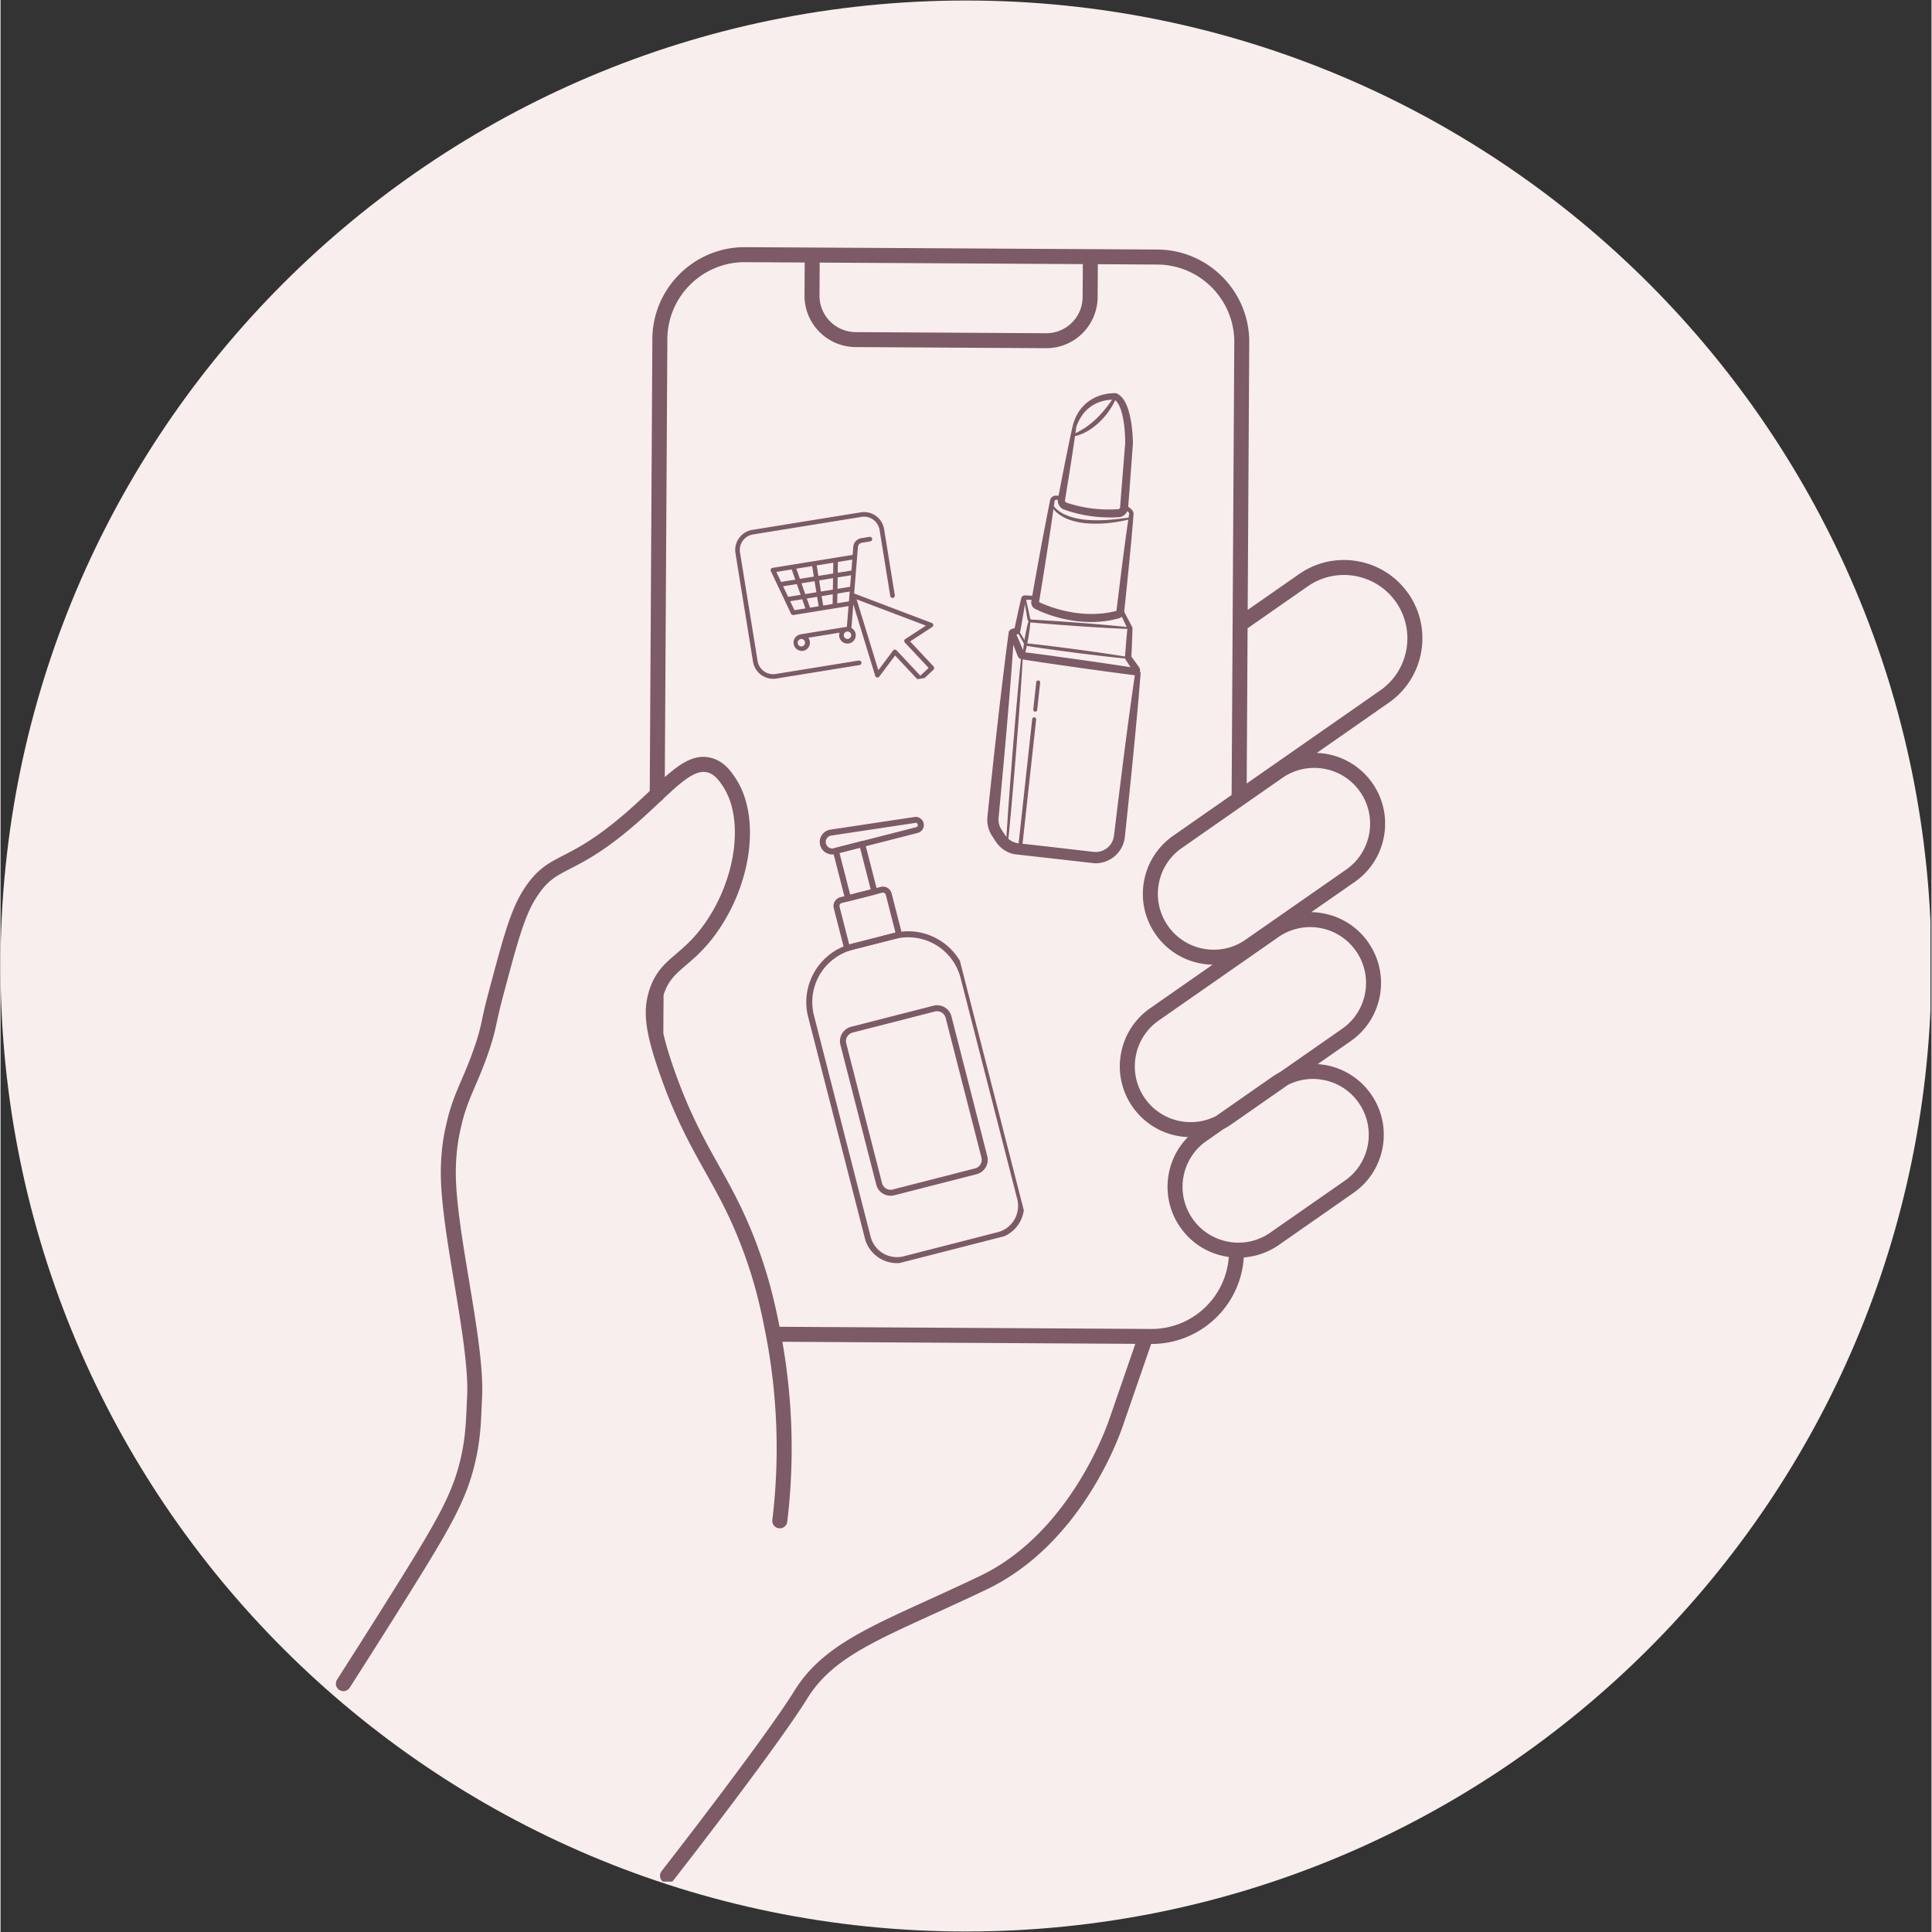 <svg xmlns="http://www.w3.org/2000/svg" width="300" height="300" preserveAspectRatio="xMidYMid meet" version="1.0" viewBox="0 0 224.88 225" zoomAndPan="magnify"><rect x="0" y="0" width="224.88" height="225" fill="#333333" stroke="none"/><defs><clipPath id="688ebb8eb9"><path d="M0 .059h224.762v224.879H0Zm0 0" clip-rule="nonzero"/></clipPath><clipPath id="b0a848102d"><path d="M112.441.059C50.34.059 0 50.402 0 112.5s50.34 112.441 112.441 112.441c62.098 0 112.438-50.343 112.438-112.441S174.539.059 112.44.059Zm0 0" clip-rule="nonzero"/></clipPath><clipPath id="7891e303a4"><path d="M39 28h127v192H39Zm0 0" clip-rule="nonzero"/></clipPath><clipPath id="c1de9693ab"><path d="m39.883 28.508 127.43.742-1.106 190.395-127.43-.739Zm0 0" clip-rule="nonzero"/></clipPath><clipPath id="7f9abfc4b5"><path d="m39.883 28.508 127.43.742-1.106 190.395-127.43-.739Zm0 0" clip-rule="nonzero"/></clipPath><clipPath id="8fee99a0d9"><path d="M114 73h19v28h-19Zm0 0" clip-rule="nonzero"/></clipPath><clipPath id="b1bb0a1a8b"><path d="m120.598 44.691 16.382 1.86-6.16 54.37-16.386-1.855Zm0 0" clip-rule="nonzero"/></clipPath><clipPath id="003666293e"><path d="m120.598 44.691 16.382 1.86-6.16 54.37-16.386-1.855Zm0 0" clip-rule="nonzero"/></clipPath><clipPath id="dacd67f32e"><path d="M117 69h16v10h-16Zm0 0" clip-rule="nonzero"/></clipPath><clipPath id="b18d6418d7"><path d="m120.598 44.691 16.382 1.86-6.16 54.37-16.386-1.855Zm0 0" clip-rule="nonzero"/></clipPath><clipPath id="6ea3e2b62f"><path d="m120.598 44.691 16.382 1.86-6.16 54.37-16.386-1.855Zm0 0" clip-rule="nonzero"/></clipPath><clipPath id="c1e1f50c12"><path d="M120 57h12v16h-12Zm0 0" clip-rule="nonzero"/></clipPath><clipPath id="303a48af38"><path d="m120.598 44.691 16.382 1.86-6.16 54.37-16.386-1.855Zm0 0" clip-rule="nonzero"/></clipPath><clipPath id="1d780a4027"><path d="m120.598 44.691 16.382 1.86-6.16 54.37-16.386-1.855Zm0 0" clip-rule="nonzero"/></clipPath><clipPath id="72a2bc572b"><path d="M123 45h9v16h-9Zm0 0" clip-rule="nonzero"/></clipPath><clipPath id="66b6fb073e"><path d="m120.598 44.691 16.382 1.86-6.16 54.37-16.386-1.855Zm0 0" clip-rule="nonzero"/></clipPath><clipPath id="c3c11c6430"><path d="m120.598 44.691 16.382 1.86-6.16 54.37-16.386-1.855Zm0 0" clip-rule="nonzero"/></clipPath><clipPath id="49dd765193"><path d="M117 76h3v23h-3Zm0 0" clip-rule="nonzero"/></clipPath><clipPath id="f1eebb5ae0"><path d="m120.598 44.691 16.382 1.86-6.16 54.37-16.386-1.855Zm0 0" clip-rule="nonzero"/></clipPath><clipPath id="c7e04b6417"><path d="m120.598 44.691 16.382 1.86-6.16 54.37-16.386-1.855Zm0 0" clip-rule="nonzero"/></clipPath><clipPath id="372c3634df"><path d="M119 69h13v5h-13Zm0 0" clip-rule="nonzero"/></clipPath><clipPath id="96f9c4e36d"><path d="m120.598 44.691 16.382 1.86-6.16 54.37-16.386-1.855Zm0 0" clip-rule="nonzero"/></clipPath><clipPath id="fc181bc551"><path d="m120.598 44.691 16.382 1.86-6.16 54.37-16.386-1.855Zm0 0" clip-rule="nonzero"/></clipPath><clipPath id="0da03ae071"><path d="M119 72h1v5h-1Zm0 0" clip-rule="nonzero"/></clipPath><clipPath id="fd86e30e31"><path d="m120.598 44.691 16.382 1.86-6.16 54.37-16.386-1.855Zm0 0" clip-rule="nonzero"/></clipPath><clipPath id="ffa8b808ee"><path d="m120.598 44.691 16.382 1.86-6.16 54.37-16.386-1.855Zm0 0" clip-rule="nonzero"/></clipPath><clipPath id="df8e90392e"><path d="M118 73h14v4h-14Zm0 0" clip-rule="nonzero"/></clipPath><clipPath id="3c682cea51"><path d="m120.598 44.691 16.382 1.86-6.16 54.37-16.386-1.855Zm0 0" clip-rule="nonzero"/></clipPath><clipPath id="7cc07b48e6"><path d="m120.598 44.691 16.382 1.86-6.16 54.37-16.386-1.855Zm0 0" clip-rule="nonzero"/></clipPath><clipPath id="84eeee1bfa"><path d="M122 58h10v3h-10Zm0 0" clip-rule="nonzero"/></clipPath><clipPath id="ba5b5078c2"><path d="m120.598 44.691 16.382 1.86-6.16 54.37-16.386-1.855Zm0 0" clip-rule="nonzero"/></clipPath><clipPath id="b60c5da033"><path d="m120.598 44.691 16.382 1.86-6.16 54.37-16.386-1.855Zm0 0" clip-rule="nonzero"/></clipPath><clipPath id="757cbbb536"><path d="M124 46h6v5h-6Zm0 0" clip-rule="nonzero"/></clipPath><clipPath id="ca584798ff"><path d="m120.598 44.691 16.382 1.86-6.16 54.37-16.386-1.855Zm0 0" clip-rule="nonzero"/></clipPath><clipPath id="77448b46a5"><path d="m120.598 44.691 16.382 1.86-6.16 54.37-16.386-1.855Zm0 0" clip-rule="nonzero"/></clipPath><clipPath id="22de2299f8"><path d="M118 83h3v17h-3Zm0 0" clip-rule="nonzero"/></clipPath><clipPath id="a760341b33"><path d="m120.598 44.691 16.382 1.86-6.16 54.37-16.386-1.855Zm0 0" clip-rule="nonzero"/></clipPath><clipPath id="b7a6f14030"><path d="m120.598 44.691 16.382 1.86-6.16 54.37-16.386-1.855Zm0 0" clip-rule="nonzero"/></clipPath><clipPath id="b7ea3f83a0"><path d="M120 79h2v4h-2Zm0 0" clip-rule="nonzero"/></clipPath><clipPath id="930d04ab2a"><path d="m120.598 44.691 16.382 1.86-6.16 54.37-16.386-1.855Zm0 0" clip-rule="nonzero"/></clipPath><clipPath id="e7b4b561e0"><path d="m120.598 44.691 16.382 1.86-6.16 54.37-16.386-1.855Zm0 0" clip-rule="nonzero"/></clipPath><clipPath id="349ce622d1"><path d="M93 108h27v40H93Zm0 0" clip-rule="nonzero"/></clipPath><clipPath id="e3440710c3"><path d="m88.953 98.508 18.152-4.649 12.653 49.38-18.153 4.648Zm0 0" clip-rule="nonzero"/></clipPath><clipPath id="c1d94eefc1"><path d="m88.953 98.508 18.152-4.649 12.653 49.38-18.153 4.648Zm0 0" clip-rule="nonzero"/></clipPath><clipPath id="c988151573"><path d="M97 103h8v8h-8Zm0 0" clip-rule="nonzero"/></clipPath><clipPath id="2986cb112c"><path d="m88.953 98.508 18.152-4.649 12.653 49.38-18.153 4.648Zm0 0" clip-rule="nonzero"/></clipPath><clipPath id="381041a0e4"><path d="m88.953 98.508 18.152-4.649 12.653 49.38-18.153 4.648Zm0 0" clip-rule="nonzero"/></clipPath><clipPath id="7ba3819dbf"><path d="M96 97h7v8h-7Zm0 0" clip-rule="nonzero"/></clipPath><clipPath id="350021bb1f"><path d="m88.953 98.508 18.152-4.649 12.653 49.38-18.153 4.648Zm0 0" clip-rule="nonzero"/></clipPath><clipPath id="563979c636"><path d="m88.953 98.508 18.152-4.649 12.653 49.38-18.153 4.648Zm0 0" clip-rule="nonzero"/></clipPath><clipPath id="992af8403e"><path d="M95 95h13v5H95Zm0 0" clip-rule="nonzero"/></clipPath><clipPath id="ccd20b5087"><path d="m88.953 98.508 18.152-4.649 12.653 49.38-18.153 4.648Zm0 0" clip-rule="nonzero"/></clipPath><clipPath id="dddf4fcda6"><path d="m88.953 98.508 18.152-4.649 12.653 49.38-18.153 4.648Zm0 0" clip-rule="nonzero"/></clipPath><clipPath id="eb29681fee"><path d="M97 117h18v23H97Zm0 0" clip-rule="nonzero"/></clipPath><clipPath id="9e524c3b67"><path d="m88.953 98.508 18.152-4.649 12.653 49.38-18.153 4.648Zm0 0" clip-rule="nonzero"/></clipPath><clipPath id="5a42ccfe54"><path d="m88.953 98.508 18.152-4.649 12.653 49.38-18.153 4.648Zm0 0" clip-rule="nonzero"/></clipPath><clipPath id="719dbb2ab3"><path d="M85 59h20v21H85Zm0 0" clip-rule="nonzero"/></clipPath><clipPath id="ba466eeee4"><path d="m85.207 62.09 21.457-3.473 3.234 19.977-21.457 3.476Zm0 0" clip-rule="nonzero"/></clipPath><clipPath id="477d9cfa52"><path d="m85.207 62.09 21.457-3.473 3.234 19.977-21.457 3.476Zm0 0" clip-rule="nonzero"/></clipPath><clipPath id="cb796d2c3d"><path d="M89 62h20v18H89Zm0 0" clip-rule="nonzero"/></clipPath><clipPath id="14a330f520"><path d="m85.207 62.09 21.457-3.473 3.234 19.977-21.457 3.476Zm0 0" clip-rule="nonzero"/></clipPath><clipPath id="ade3d03664"><path d="m85.207 62.09 21.457-3.473 3.234 19.977-21.457 3.476Zm0 0" clip-rule="nonzero"/></clipPath></defs><g clip-path="url(#688ebb8eb9)"><g clip-path="url(#b0a848102d)"><path fill="#f8eeee" fill-opacity="1" fill-rule="nonzero" d="M0 .059h224.879V224.94H0Zm0 0"/></g></g><g clip-path="url(#7891e303a4)"><g clip-path="url(#c1de9693ab)"><g clip-path="url(#7f9abfc4b5)"><path fill="#7c5a66" fill-opacity="1" fill-rule="nonzero" d="M163.95 69.121c-2.88-4.129-8.583-5.144-12.712-2.266l-5.992 4.176.18-31.156c.035-5.926-4.758-10.777-10.688-10.813l-48.011-.277c-5.926-.035-10.778 4.758-10.813 10.688L75.61 92.12l-.015.012c-.77.722-1.64 1.547-2.59 2.375-3.543 3.097-5.79 4.258-7.426 5.101-1.82.938-3.133 1.614-4.664 4.004-1.512 2.364-2.352 5.508-4.027 11.778-.446 1.668-.653 2.629-.82 3.402a22.504 22.504 0 0 1-.805 2.953c-.567 1.676-1.098 2.918-1.57 4.012-.704 1.637-1.313 3.047-1.801 5.285l-.032.148c-.156.68-.562 2.48-.582 5.25-.02 3.465.785 8.301 1.563 12.973.824 4.957 1.68 10.082 1.496 13.324-.023.403-.04.801-.059 1.207-.074 1.707-.148 3.47-.629 5.653-.953 4.312-2.73 7.386-7.98 15.785a1236.627 1236.627 0 0 1-6.473 10.226.867.867 0 0 0 .262 1.203.885.885 0 0 0 .465.141c.289 0 .574-.144.742-.402 2.164-3.38 4.344-6.824 6.484-10.242 5.372-8.59 7.192-11.754 8.204-16.34.515-2.328.593-4.168.671-5.95.016-.398.036-.789.055-1.187.192-3.434-.676-8.656-1.516-13.707-.765-4.602-1.558-9.36-1.539-12.676.016-2.582.395-4.246.536-4.87l.035-.165c.453-2.074 1.031-3.414 1.699-4.965.484-1.129 1.035-2.402 1.621-4.148.488-1.457.64-2.164.856-3.14.164-.755.367-1.692.8-3.321 1.625-6.094 2.442-9.153 3.813-11.29 1.277-1.991 2.242-2.491 3.992-3.394 1.719-.883 4.07-2.097 7.773-5.336.977-.851 1.86-1.683 2.641-2.418l.117-.113a.83.83 0 0 0 .301-.281c2.164-2.028 3.766-3.434 5.148-3.047.848.234 1.372 1.012 1.754 1.582 2.512 3.734 1.594 10.77-2.093 16.012-1.204 1.707-2.32 2.668-3.309 3.511-1.336 1.145-2.492 2.133-3.176 4.332a.68.68 0 0 0-.043.153c-.691 2.36-.367 4.765 1.266 9.453 1.8 5.18 3.598 8.394 5.336 11.504 1.566 2.804 3.047 5.453 4.496 9.43 1.43 3.917 2.035 6.968 2.48 9.195a69.717 69.717 0 0 1 .82 21.879.877.877 0 0 0 .766.972.876.876 0 0 0 .97-.765 71.441 71.441 0 0 0-.571-20.957l41.11.242-3 8.68a.066.066 0 0 0-.009.02c-.043.132-4.28 13.163-15.062 18.323-2.258 1.082-4.356 2.036-6.207 2.88-7.485 3.41-12.43 5.663-15.418 10.488-3.5 5.652-15.356 20.863-15.477 21.02a.868.868 0 0 0 .153 1.222.872.872 0 0 0 .53.187c.259 0 .52-.117.692-.34.492-.625 12.035-15.437 15.586-21.172 2.707-4.375 7.207-6.421 14.66-9.816 1.856-.848 3.965-1.805 6.235-2.89 11.406-5.458 15.742-18.645 15.969-19.364l3.19-9.226c5.72.027 10.435-4.434 10.786-10.075a8.232 8.232 0 0 0 4.094-1.46l8.68-6.055c3.734-2.602 4.652-7.75 2.05-11.485a8.192 8.192 0 0 0-6.218-3.511l3.851-2.684c3.73-2.601 4.649-7.754 2.047-11.484a8.183 8.183 0 0 0-5.316-3.403 8.002 8.002 0 0 0-1.325-.129l5.07-3.53c3.731-2.602 4.65-7.755 2.048-11.49a8.237 8.237 0 0 0-6.48-3.522l8.394-5.856c4.132-2.879 5.148-8.582 2.27-12.71Zm-37.903-38.363-.024 3.844a4.236 4.236 0 0 1-4.253 4.207l-22.184-.13a4.237 4.237 0 0 1-4.207-4.257l.02-3.84Zm7.96 124.012-43.284-.254c-.45-2.254-1.078-5.29-2.496-9.172-1.497-4.11-3.082-6.946-4.614-9.688-1.699-3.043-3.457-6.187-5.207-11.222-.59-1.692-.98-3.02-1.215-4.106l.028-4.453c.531-1.688 1.414-2.445 2.625-3.48 1.015-.868 2.273-1.946 3.605-3.832 4.14-5.891 5.051-13.626 2.114-17.993-.473-.703-1.266-1.879-2.735-2.289-1.883-.523-3.52.504-5.465 2.223l.297-51.024c.031-4.964 4.094-8.98 9.059-8.949l6.937.04-.023 3.84a5.984 5.984 0 0 0 5.941 6.01l22.184.13a5.982 5.982 0 0 0 6.012-5.942l.023-3.84 6.937.04c4.965.027 8.98 4.093 8.954 9.058l-.309 52.719-6.8 4.742a8.211 8.211 0 0 0-3.407 5.32 8.186 8.186 0 0 0 1.355 6.165 8.192 8.192 0 0 0 5.317 3.402c.441.082.883.12 1.324.129l-7.277 5.074a8.198 8.198 0 0 0-3.403 5.316 8.192 8.192 0 0 0 1.356 6.168 8.229 8.229 0 0 0 6.445 3.52 8.198 8.198 0 0 0-2.242 4.34 8.192 8.192 0 0 0 1.355 6.168 8.183 8.183 0 0 0 5.317 3.402c.11.02.219.04.328.05-.324 4.7-4.262 8.415-9.035 8.388Zm18.864-29.118c.371.004.742.04 1.117.106a6.45 6.45 0 0 1 4.192 2.683c2.05 2.942 1.328 7.004-1.614 9.055l-8.683 6.05a6.443 6.443 0 0 1-4.86 1.071 6.467 6.467 0 0 1-4.195-2.683 6.472 6.472 0 0 1-1.066-4.864 6.45 6.45 0 0 1 2.683-4.191l1.985-1.387c.304-.16.605-.34.894-.539l6.602-4.605c.918-.461 1.922-.7 2.945-.696Zm.797-17.578a6.474 6.474 0 0 1 4.191 2.684 6.472 6.472 0 0 1 1.067 4.863 6.46 6.46 0 0 1-2.68 4.192l-7.23 5.039a8.94 8.94 0 0 0-.887.539l-6.598 4.601c-2.844 1.434-6.39.594-8.261-2.09a6.449 6.449 0 0 1-1.067-4.859 6.477 6.477 0 0 1 2.68-4.195l13.922-9.703a6.453 6.453 0 0 1 4.863-1.07Zm4.668-15.863c2.05 2.941 1.328 7.004-1.613 9.055l-11.715 8.164a6.45 6.45 0 0 1-4.86 1.07 6.458 6.458 0 0 1-4.195-2.684 6.472 6.472 0 0 1-1.066-4.863 6.45 6.45 0 0 1 2.683-4.191l11.711-8.168a6.458 6.458 0 0 1 3.75-1.164c2.043.011 4.051.98 5.305 2.78Zm2.348-11.809L145.129 91.25l.105-18.082 7.004-4.883c3.34-2.328 7.953-1.504 10.282 1.836 2.328 3.34 1.507 7.953-1.836 10.281Zm0 0"/></g></g></g><g clip-path="url(#8fee99a0d9)"><g clip-path="url(#b1bb0a1a8b)"><g clip-path="url(#003666293e)"><path fill="#7c5a66" fill-opacity="1" fill-rule="nonzero" d="M132.168 78.23c-.422 2.766-.984 6.922-1.621 11.989-.156 1.265-.32 2.59-.492 3.96-.082.688-.168 1.387-.254 2.098l-.13 1.067a2.136 2.136 0 0 1-1.6 1.808c-.071.016-.141.04-.212.043-.074.012-.144.024-.218.024-.07 0-.145.008-.22-.004l-.109-.004c-.03-.004-.09-.012-.136-.016-.38-.043-.762-.09-1.149-.132-1.539-.18-3.113-.36-4.715-.543-.8-.09-1.593-.18-2.378-.266-.196-.024-.414-.043-.54-.07a2.122 2.122 0 0 1-1.3-.797 2.962 2.962 0 0 1-.14-.196c-.106-.164-.212-.324-.317-.48-.059-.09-.094-.14-.13-.207-.038-.063-.07-.129-.1-.195a2.439 2.439 0 0 1-.134-.414 2.261 2.261 0 0 1-.039-.645l.028-.277c.035-.371.07-.743.101-1.11.278-2.933.528-5.703.75-8.246.446-5.09.77-9.27.942-12.062l-.618-.063c-.382 2.774-.89 6.938-1.46 12.012a1157.581 1157.581 0 0 0-1.012 9.34l-.028.281c-.011.117-.019.23-.019.348.004.23.023.465.07.691.051.23.121.453.211.672.051.105.102.215.156.316.055.102.13.211.176.282.106.16.211.324.317.484.047.07.12.184.191.277a3.414 3.414 0 0 0 1.41 1.094c.223.094.457.164.696.211.261.047.437.059.636.082.785.09 1.582.18 2.383.27 1.598.18 3.176.355 4.715.53.387.04.77.083 1.148.126.051.004.09.012.153.015l.175.012c.118.008.235.004.352-.004.117 0 .234-.02.352-.035.117-.016.23-.047.343-.074a3.456 3.456 0 0 0 2.125-1.649c.223-.394.36-.835.41-1.277.04-.36.079-.723.114-1.078.078-.711.148-1.41.222-2.098.141-1.375.278-2.703.407-3.972.511-5.082.894-9.258 1.105-12.051Zm0 0"/></g></g></g><g clip-path="url(#dacd67f32e)"><g clip-path="url(#b18d6418d7)"><g clip-path="url(#6ea3e2b62f)"><path fill="#7c5a66" fill-opacity="1" fill-rule="nonzero" d="M120.504 69.406c-.145-.011-.3-.023-.535-.035a22.755 22.755 0 0 0-.434-.023c-.125-.004-.277-.024-.402.02a.335.335 0 0 0-.176.128.649.649 0 0 0-.094.223c-.035.152-.09.37-.156.664-.059.254-.133.574-.215.953-.082.379-.176.82-.285 1.32a32.145 32.145 0 0 0-.125.59l-.008.05.11.028.004.004-.004-.004c-.024-.047.05.106-.051-.105v-.008l-.004-.016c-.004-.004-.02-.004-.027-.004a.812.812 0 0 0-.204.012l-.132.047a.284.284 0 0 0-.13.063.465.465 0 0 0-.163.28.685.685 0 0 0 .039.34c.004.024.023.079.054.157l.106.273c.05.145.125.336.215.567l.308.789c.055.148.114.297.176.453.02.05.04.105.063.156a.88.88 0 0 0 .101.211.58.58 0 0 0 .39.234c.255.043.614.098 1.055.172.407.059.891.133 1.426.215 1.074.156 2.364.34 3.684.531 1.98.282 3.883.54 5.48.75.512.067.996.13 1.453.192a.636.636 0 0 0 .383-.055.508.508 0 0 0 .313-.453.729.729 0 0 0-.055-.29c-.05-.112-.152-.233-.226-.347a13.33 13.33 0 0 1-.235-.332c-.082-.113-.164-.222-.238-.328l-.211-.289-.027-.035c-.004-.008-.004-.004-.008-.008l-.012-.012c-.008-.007-.008-.02-.008-.03.02-.47.04-.872.059-1.216.012-.355.023-.656.035-.91.008-.258.016-.473.02-.66.003-.094.003-.18.007-.262.004-.11.004-.21.008-.312-.187-.364-.348-.668-.484-.93-.125-.242-.235-.441-.324-.617-.188-.344-.317-.574-.434-.785l-.39.195c.097.223.202.461.367.816.16.34.37.79.68 1.442a.14.14 0 0 0-.009.043l-.011.11c-.012.081-.02.171-.028.26-.02.188-.039.403-.062.657-.02.258-.047.555-.074.91l-.102 1.301a.594.594 0 0 0 .04.258c.019.039.042.082.07.121.019.031.038.063.062.094l.191.3c.07.11.145.223.223.34l.023.051c.004.016.02.031.004.043-.02.008-.043-.008-.058-.008l-.028-.007-.004-.004-.062-.008-.14-.024c-.192-.027-.383-.058-.583-.09-1.593-.242-3.492-.519-5.472-.796-1.325-.184-2.614-.364-3.688-.512-.535-.07-1.023-.133-1.43-.188-.207-.023-.39-.046-.554-.066-.082-.012-.16-.02-.23-.027l-.102-.012h-.012c-.008 0-.02 0-.023-.008l-.04-.094a26.246 26.246 0 0 0-.187-.449c-.121-.285-.23-.55-.328-.781-.098-.227-.18-.414-.238-.555a.636.636 0 0 0-.024-.05l-.004-.008c-.004-.004-.008-.008-.008-.012l-.015-.02-.024-.043c-.004-.02.004-.035.02-.043.012-.003.027 0 .043 0 .008 0 .016 0 .023-.003l.035-.016c.016-.004.04-.02.06-.027a.614.614 0 0 0 .285-.414l.007-.055c.012-.067.027-.137.04-.203.023-.133.042-.262.066-.39.09-.505.164-.946.23-1.33l.16-.968c.016-.129.035-.246.05-.344 0-.027.005-.05.009-.074l.008-.05v-.055c.003-.024.007-.051.015-.074a.064.064 0 0 1 .051-.043H119.957c.234-.004.39-.008.54-.012Zm0 0"/></g></g></g><g clip-path="url(#c1e1f50c12)"><g clip-path="url(#303a48af38)"><g clip-path="url(#1d780a4027)"><path fill="#7c5a66" fill-opacity="1" fill-rule="nonzero" d="M123.48 57.727h-.507c-.043 0-.16-.004-.243.015a.645.645 0 0 0-.484.477c-.012.047-.02.105-.027.129l-.04.191a380.988 380.988 0 0 0-1.133 5.906c-.284 1.551-.589 3.239-.905 5.032-.024.113-.043.222-.063.335l-.031.196a.857.857 0 0 0 .379.871c.047.031.101.055.144.074l.082.04a14.682 14.682 0 0 0 1.523.617c.934.32 1.915.554 2.934.699.954.129 1.91.164 2.84.093.235-.023.465-.035.696-.066.226-.035.453-.074.68-.11.226-.042.445-.101.663-.152l.164-.039a.83.83 0 0 0 .274-.097.842.842 0 0 0 .426-.622l.011-.078.004-.039.016-.16.035-.316a185.982 185.982 0 0 0 .191-1.844l.235-2.309a380 380 0 0 0 .383-3.992l.14-1.625c.02-.25.04-.484.055-.707.012-.117.02-.226.027-.336a.63.63 0 0 0-.12-.445c-.017-.024-.04-.05-.056-.07-.02-.02-.035-.04-.05-.055-.032-.035-.063-.063-.09-.094-.059-.055-.117-.098-.168-.137-.102-.082-.188-.136-.262-.187-.148-.094-.246-.145-.344-.2l-.218.38c.086.054.172.113.304.203.063.047.137.101.223.175.043.036.086.075.133.118.023.023.043.043.066.07l.031.035c.008.012.012.016.016.024a.18.18 0 0 1 .024.14c-.016.102-.032.207-.051.317l-.102.703c-.07.492-.144 1.035-.226 1.617-.16 1.168-.336 2.504-.524 3.976l-.574 4.66c0 .005-.004.005-.008.008l-.183.04c-.204.042-.407.097-.614.132-.207.032-.418.063-.629.098-.21.027-.43.035-.644.059a13.16 13.16 0 0 1-2.649-.102 14.928 14.928 0 0 1-2.757-.648 14.271 14.271 0 0 1-1.282-.493l-.152-.07-.078-.035c-.008-.004-.004-.004-.008-.004s-.004-.004-.008-.008v-.004l.024-.148a735.352 735.352 0 0 0 .863-5.383c.242-1.559.453-2.977.637-4.219.086-.625.168-1.203.242-1.73.008-.067.02-.133.027-.2.004-.038.004-.042.008-.058a.14.14 0 0 1 .008-.043.2.2 0 0 1 .12-.117c.032-.008.18-.016.29-.028.113-.007.223-.019.332-.027Zm0 0"/></g></g></g><g clip-path="url(#72a2bc572b)"><g clip-path="url(#66b6fb073e)"><g clip-path="url(#c3c11c6430)"><path fill="#7c5a66" fill-opacity="1" fill-rule="nonzero" d="M125.281 49.73a5.43 5.43 0 0 1 .606-1.246 4.133 4.133 0 0 1 1.129-1.164 4.41 4.41 0 0 1 1.722-.695c.164-.031.332-.05.5-.063.086-.007.172-.011.258-.011h.23c.008.004.02.004.024.008 0 .004 0 .004.004.004.012.011.027.015.039.027l.082.066.078.078c.098.114.192.246.274.399.324.617.496 1.41.609 2.226.055.41.094.836.117 1.266.012.215.02.434.027.652v.325l-.023.304c-.148 1.817-.3 3.739-.46 5.727-.04.488-.075.976-.114 1.46a.234.234 0 0 1-.133.184.173.173 0 0 1-.059.02h-.011c-.004 0-.028.004-.04.004l-.09.004c-.113.008-.23.011-.347.02a15.757 15.757 0 0 1-5.234-.68l-.293-.094c-.031-.012-.028-.012-.043-.016l-.028-.012c-.015-.011-.035-.023-.046-.039a.274.274 0 0 1-.094-.222c.066-.39.129-.778.191-1.157.508-3.117.899-5.68 1.13-7.394l-.43-.078c-.376 1.691-.891 4.234-1.489 7.332-.035.195-.074.39-.113.59-.02.097-.035.199-.055.297l-.031.152-.012.074c-.008.027-.011.078-.02.113a1.132 1.132 0 0 0 .54 1.063c.035.02.074.039.113.059.035.015.086.035.106.042l.312.106c.836.281 1.723.488 2.652.629.926.137 1.891.195 2.88.164.124-.004.25-.012.37-.02l.094-.004c.02 0 .027 0 .05-.003l.079-.008a1.166 1.166 0 0 0 .98-1.02c.04-.496.079-.992.122-1.496.144-1.988.289-3.91.421-5.726l.012-.172.008-.082v-.043c.004-.016.004-.055.004-.078 0-.122-.004-.235-.008-.352a13.11 13.11 0 0 0-.039-.684c-.031-.449-.078-.894-.148-1.328a10.656 10.656 0 0 0-.274-1.281 5.403 5.403 0 0 0-.484-1.215 2.705 2.705 0 0 0-.41-.547c-.043-.043-.082-.082-.13-.125l-.144-.11c-.023-.019-.054-.034-.078-.05l-.121-.066c-.074-.059-.16-.047-.246-.055h-.176l-.152.008c-.102.004-.2.012-.297.023-.195.02-.387.051-.574.094a4.89 4.89 0 0 0-1.957.887 4.65 4.65 0 0 0-1.22 1.398c-.28.492-.448.977-.558 1.41Zm0 0"/></g></g></g><g clip-path="url(#49dd765193)"><g clip-path="url(#f1eebb5ae0)"><g clip-path="url(#c7e04b6417)"><path fill="#7c5a66" fill-opacity="1" fill-rule="nonzero" d="M118.883 76.348c-.235 2.105-.617 6.316-1.012 11.175-.39 4.864-.687 9.082-.793 11.196l.188.015c.234-2.105.617-6.316 1.007-11.175.391-4.864.688-9.082.793-11.196Zm0 0"/></g></g></g><g clip-path="url(#372c3634df)"><g clip-path="url(#96f9c4e36d)"><g clip-path="url(#fc181bc551)"><path fill="#7c5a66" fill-opacity="1" fill-rule="nonzero" d="M131.543 73.063c-1.356-.16-4.07-.403-7.203-.63a278.189 278.189 0 0 0-4.27-.277.17.17 0 0 1-.16-.148c-.031-.145-.062-.285-.09-.422a58.378 58.378 0 0 0-.168-.777 69.82 69.82 0 0 0-.277-1.235l-.184.035c.047.34.114.758.192 1.25.043.243.086.504.133.782l.07.43a.52.52 0 0 0 .148.284.491.491 0 0 0 .309.141c1.242.11 2.703.227 4.27.34 3.132.227 5.851.379 7.214.414Zm0 0"/></g></g></g><g clip-path="url(#0da03ae071)"><g clip-path="url(#fd86e30e31)"><g clip-path="url(#ffa8b808ee)"><path fill="#7c5a66" fill-opacity="1" fill-rule="nonzero" d="M119.758 72.219c-.133.379-.309 1.152-.465 2.05-.152.899-.246 1.688-.25 2.09l.184.032c.132-.38.308-1.153.464-2.051.153-.903.246-1.688.25-2.09Zm0 0"/></g></g></g><g clip-path="url(#df8e90392e)"><g clip-path="url(#3c682cea51)"><g clip-path="url(#7cc07b48e6)"><path fill="#7c5a66" fill-opacity="1" fill-rule="nonzero" d="M131.363 76.531c-1.3-.234-3.91-.62-6.925-1.015a246.712 246.712 0 0 0-2.997-.38l-1.171-.132c-.172-.02-.329-.035-.47-.05-.07-.009-.136-.016-.198-.02-.028-.004-.055-.008-.082-.008h-.028c-.27-.45-.465-.77-.613-1.012-.16-.258-.274-.434-.371-.59l-.164.098c.086.16.183.348.328.613.074.133.16.285.258.465.113.195.238.422.39.688.23.039.54.085.907.144.34.05.73.11 1.168.172.867.125 1.902.266 2.992.41 3.015.395 5.633.695 6.949.805Zm0 0"/></g></g></g><g clip-path="url(#84eeee1bfa)"><g clip-path="url(#ba5b5078c2)"><g clip-path="url(#b60c5da033)"><path fill="#7c5a66" fill-opacity="1" fill-rule="nonzero" d="M131.621 60.254c-.46.05-1.152.164-1.992.238-.84.082-1.836.137-2.895.07-1.05-.07-2.023-.285-2.77-.636a3.768 3.768 0 0 1-.929-.59 2.388 2.388 0 0 1-.312-.32c-.047-.055-.082-.11-.118-.16a.726.726 0 0 1-.043-.075l-.015-.031-.008-.012v-.004s.004.008 0 .012c0 .012 0 .02-.008.027l-.172-.074c-.004.016-.007.031-.007.051 0 .008.003.016.003.023v.008l.008.028c.004.02.012.035.02.054a1.34 1.34 0 0 0 .148.285c.086.13.188.258.313.387.25.25.578.496.969.7.785.41 1.804.66 2.894.726a14.52 14.52 0 0 0 2.961-.125 18.34 18.34 0 0 0 1.992-.398Zm0 0"/></g></g></g><g clip-path="url(#757cbbb536)"><g clip-path="url(#ca584798ff)"><g clip-path="url(#77448b46a5)"><path fill="#7c5a66" fill-opacity="1" fill-rule="nonzero" d="M124.918 50.844c.164-.035.367-.086.605-.153.114-.039.235-.09.364-.14.129-.055.27-.106.402-.184.555-.265 1.148-.695 1.707-1.226.559-.536 1-1.11 1.324-1.625.328-.512.535-.965.649-1.286l-.227-.105c-.355.527-1.062 1.617-2.117 2.629-.262.254-.531.48-.793.684-.133.101-.262.195-.387.289-.132.086-.257.164-.379.242-.12.082-.246.14-.359.207-.113.058-.219.125-.324.176-.211.093-.39.18-.535.253Zm0 0"/></g></g></g><g clip-path="url(#22de2299f8)"><g clip-path="url(#a760341b33)"><g clip-path="url(#b7a6f14030)"><path fill="#7c5a66" fill-opacity="1" fill-rule="nonzero" d="M118.7 99.129a.228.228 0 0 1-.204-.25l1.656-15.137a.229.229 0 0 1 .254-.203.231.231 0 0 1 .203.254l-1.656 15.133a.224.224 0 0 1-.254.203Zm0 0"/></g></g></g><g clip-path="url(#b7ea3f83a0)"><g clip-path="url(#930d04ab2a)"><g clip-path="url(#e7b4b561e0)"><path fill="#7c5a66" fill-opacity="1" fill-rule="nonzero" d="M120.477 82.879a.234.234 0 0 1-.204-.254l.348-3.176a.234.234 0 0 1 .254-.203.231.231 0 0 1 .203.254l-.348 3.176a.23.23 0 0 1-.253.203Zm0 0"/></g></g></g><g clip-path="url(#349ce622d1)"><g clip-path="url(#e3440710c3)"><g clip-path="url(#c1d94eefc1)"><path fill="#7c5a66" fill-opacity="1" fill-rule="nonzero" d="m116.305 144.176-10.953 2.804a3.755 3.755 0 0 1-1.504.083 3.781 3.781 0 0 1-1.418-.5 3.822 3.822 0 0 1-1.121-1.004 3.784 3.784 0 0 1-.649-1.356l-6.601-25.762c-.957-3.738 1.304-7.558 5.043-8.52l4.863-1.245c3.738-.957 7.558 1.304 8.52 5.043l6.597 25.765c.129.496.156.996.082 1.5-.07.508-.238.98-.5 1.418a3.726 3.726 0 0 1-1.004 1.121c-.406.309-.86.524-1.355.653Zm-17.032-33.578c-.402.105-.789.246-1.16.425-.37.176-.726.391-1.054.641a6.273 6.273 0 0 0-2.164 2.95 6.323 6.323 0 0 0-.16 3.652l6.597 25.765c.106.406.285.778.535 1.11.25.336.559.609.918.824.36.21.746.347 1.164.41.414.059.824.035 1.23-.066l10.954-2.809a3.101 3.101 0 0 0 1.11-.531 3.19 3.19 0 0 0 .823-.918c.211-.363.348-.75.407-1.164.062-.414.039-.825-.063-1.23l-6.601-25.762a6.344 6.344 0 0 0-.426-1.16 5.968 5.968 0 0 0-.64-1.06 6.554 6.554 0 0 0-.833-.91 6.525 6.525 0 0 0-.996-.73c-.36-.21-.73-.383-1.121-.52a6.05 6.05 0 0 0-1.2-.296 6.52 6.52 0 0 0-1.234-.055 6.47 6.47 0 0 0-1.222.188Zm0 0"/></g></g></g><g clip-path="url(#c988151573)"><g clip-path="url(#2986cb112c)"><g clip-path="url(#381041a0e4)"><path fill="#7c5a66" fill-opacity="1" fill-rule="nonzero" d="m104.738 109.2-6.062 1.55a.337.337 0 0 1-.422-.25l-1.215-4.727a1.118 1.118 0 0 1-.02-.41.998.998 0 0 1 .137-.386.973.973 0 0 1 .274-.305c.11-.086.234-.145.367-.18l4.7-1.203a1.04 1.04 0 0 1 1.1.387c.087.113.145.234.18.37l1.211 4.727a.334.334 0 0 1-.039.266.335.335 0 0 1-.21.16Zm-5.898.792 5.387-1.383-1.125-4.39a.326.326 0 0 0-.165-.215.334.334 0 0 0-.265-.04l-4.703 1.204a.336.336 0 0 0-.215.164.334.334 0 0 0-.04.266Zm0 0"/></g></g></g><g clip-path="url(#7ba3819dbf)"><g clip-path="url(#350021bb1f)"><g clip-path="url(#563979c636)"><path fill="#7c5a66" fill-opacity="1" fill-rule="nonzero" d="m101.852 104.172-3.063.785a.343.343 0 0 1-.426-.25l-1.418-5.535a.327.327 0 0 1 .04-.262.343.343 0 0 1 .214-.16l3.063-.785a.336.336 0 0 1 .265.039.339.339 0 0 1 .16.21l1.418 5.536a.34.34 0 0 1-.039.262.33.33 0 0 1-.214.16Zm-2.899.023 2.39-.61-1.245-4.858-2.391.613Zm0 0"/></g></g></g><g clip-path="url(#992af8403e)"><g clip-path="url(#ccd20b5087)"><g clip-path="url(#dddf4fcda6)"><path fill="#7c5a66" fill-opacity="1" fill-rule="nonzero" d="m106.813 97.004-9.594 2.457c-.192.05-.387.062-.582.031a1.456 1.456 0 0 1-.547-.207 1.43 1.43 0 0 1-.652-.941 1.445 1.445 0 0 1 .234-1.121 1.48 1.48 0 0 1 .422-.403 1.46 1.46 0 0 1 .55-.199l9.793-1.473c.25-.039.477.016.684.16.207.145.336.34.387.59a.919.919 0 0 1-.125.692.918.918 0 0 1-.57.414Zm-10.145.32a.733.733 0 0 0-.457.348.732.732 0 0 0-.082.57c.05.203.168.36.348.465a.73.73 0 0 0 .57.082l9.594-2.457c.152-.043.214-.14.183-.297-.031-.156-.129-.222-.285-.2l-9.793 1.474c-.023.004-.05.011-.078.015Zm0 0"/></g></g></g><g clip-path="url(#eb29681fee)"><g clip-path="url(#9e524c3b67)"><g clip-path="url(#5a42ccfe54)"><path fill="#7c5a66" fill-opacity="1" fill-rule="nonzero" d="m113.676 136.746-9.59 2.457a1.77 1.77 0 0 1-.672.035 1.658 1.658 0 0 1-.633-.222 1.7 1.7 0 0 1-.793-1.055l-4.172-16.281a1.626 1.626 0 0 1-.035-.672 1.7 1.7 0 0 1 .672-1.137 1.71 1.71 0 0 1 .606-.293l9.59-2.453c.218-.059.445-.07.667-.04.227.036.442.11.637.224.195.117.363.27.5.449.137.183.234.387.293.61l4.172 16.28c.055.22.066.446.035.672a1.717 1.717 0 0 1-.672 1.133c-.183.14-.386.234-.605.293ZM99.23 120.254c-.132.035-.25.094-.359.176a.998.998 0 0 0-.402.676.979.979 0 0 0 .023.398l4.168 16.285a1.062 1.062 0 0 0 .473.629c.117.066.246.113.379.133.136.02.27.012.402-.024l9.586-2.457a.973.973 0 0 0 .363-.172c.11-.082.196-.183.266-.3.07-.118.113-.243.133-.375.02-.137.011-.27-.02-.403l-4.172-16.28a1.046 1.046 0 0 0-.472-.63 1.055 1.055 0 0 0-.777-.113Zm0 0"/></g></g></g><g clip-path="url(#719dbb2ab3)"><g clip-path="url(#ba466eeee4)"><g clip-path="url(#477d9cfa52)"><path fill="#7c5a66" fill-opacity="1" fill-rule="nonzero" d="m99.95 76.926-9.68 1.566a1.828 1.828 0 0 1-2.102-1.515l-2.047-12.633c-.16-1 .52-1.942 1.516-2.102l12.636-2.047c.997-.16 1.938.52 2.102 1.516l1.246 7.7c.024.144.16.241.305.218a.265.265 0 0 0 .222-.305l-1.246-7.699a2.365 2.365 0 0 0-2.715-1.957l-12.636 2.043a2.37 2.37 0 0 0-1.957 2.715l2.043 12.636a2.377 2.377 0 0 0 2.718 1.961l9.68-1.57a.267.267 0 1 0-.086-.527"/></g></g></g><g clip-path="url(#cb796d2c3d)"><g clip-path="url(#14a330f520)"><g clip-path="url(#ade3d03664)"><path fill="#7c5a66" fill-opacity="1" fill-rule="nonzero" d="M105.371 74.426a.275.275 0 0 0-.121.191c-.008.078.02.16.07.215l2.77 2.953-.969.906-2.766-2.953a.282.282 0 0 0-.21-.082c-.008 0-.02 0-.028.004a.255.255 0 0 0-.172.102l-1.715 2.293L99.7 69.8l8.07 3.062Zm-6.43-6.086-1.468.238.023-1.332 1.555-.25Zm-.136 1.695-1.364.219.02-1.129 1.437-.234Zm-1.871-1.367-1.391.223-.207-1.293 1.621-.262Zm-.028 1.672-1.097.18-.18-1.098 1.297-.211Zm-2.187-3.188-1.621.262-.418-1.187 1.843-.297Zm.297 1.825-1.297.21-.442-1.257 1.528-.246Zm.265 1.628-1.004.16-.379-1.066 1.204-.191Zm-2.82.457-.496-1.046 1.398-.227.375 1.066Zm-.734-1.554-.586-1.23 1.597-.262.446 1.257Zm-1.375-2.903 1.789-.289.418 1.188-1.657.266Zm4.699-.761 1.937-.313-.023 1.258-1.715.277Zm2.476-.403 1.668-.27-.101 1.274-1.59.258Zm1.176 8.965a.432.432 0 1 1 .36-.496.435.435 0 0 1-.36.496Zm-5.336.864a.432.432 0 1 1-.138-.85.432.432 0 0 1 .138.85Zm15.086-2.72-9.039-3.433.438-5.398a.557.557 0 0 1 .472-.512l.961-.156a.27.27 0 0 0 .223-.309.274.274 0 0 0-.309-.222l-.96.156c-.5.082-.88.492-.923 1l-.074.945-9.328 1.512a.269.269 0 0 0-.195.14.269.269 0 0 0-.004.239l2.347 4.96c.051.11.165.169.286.15l6.414-1.036L98.566 73l-5.343.863a.272.272 0 0 0-.075.024h-.007a.97.97 0 0 0 .309 1.914.971.971 0 0 0 .624-1.531l3.64-.59a.967.967 0 1 0 1.379-.55l.223-2.755 2.555 8.34c.027.097.11.168.211.183.098.02.2-.02.258-.101l1.844-2.457 2.73 2.914c.063.07.152.098.238.082a.268.268 0 0 0 .141-.07l1.355-1.27a.256.256 0 0 0 .086-.187.265.265 0 0 0-.07-.192l-2.73-2.918 2.57-1.676a.271.271 0 0 0 .121-.253.27.27 0 0 0-.172-.22"/></g></g></g></svg>
